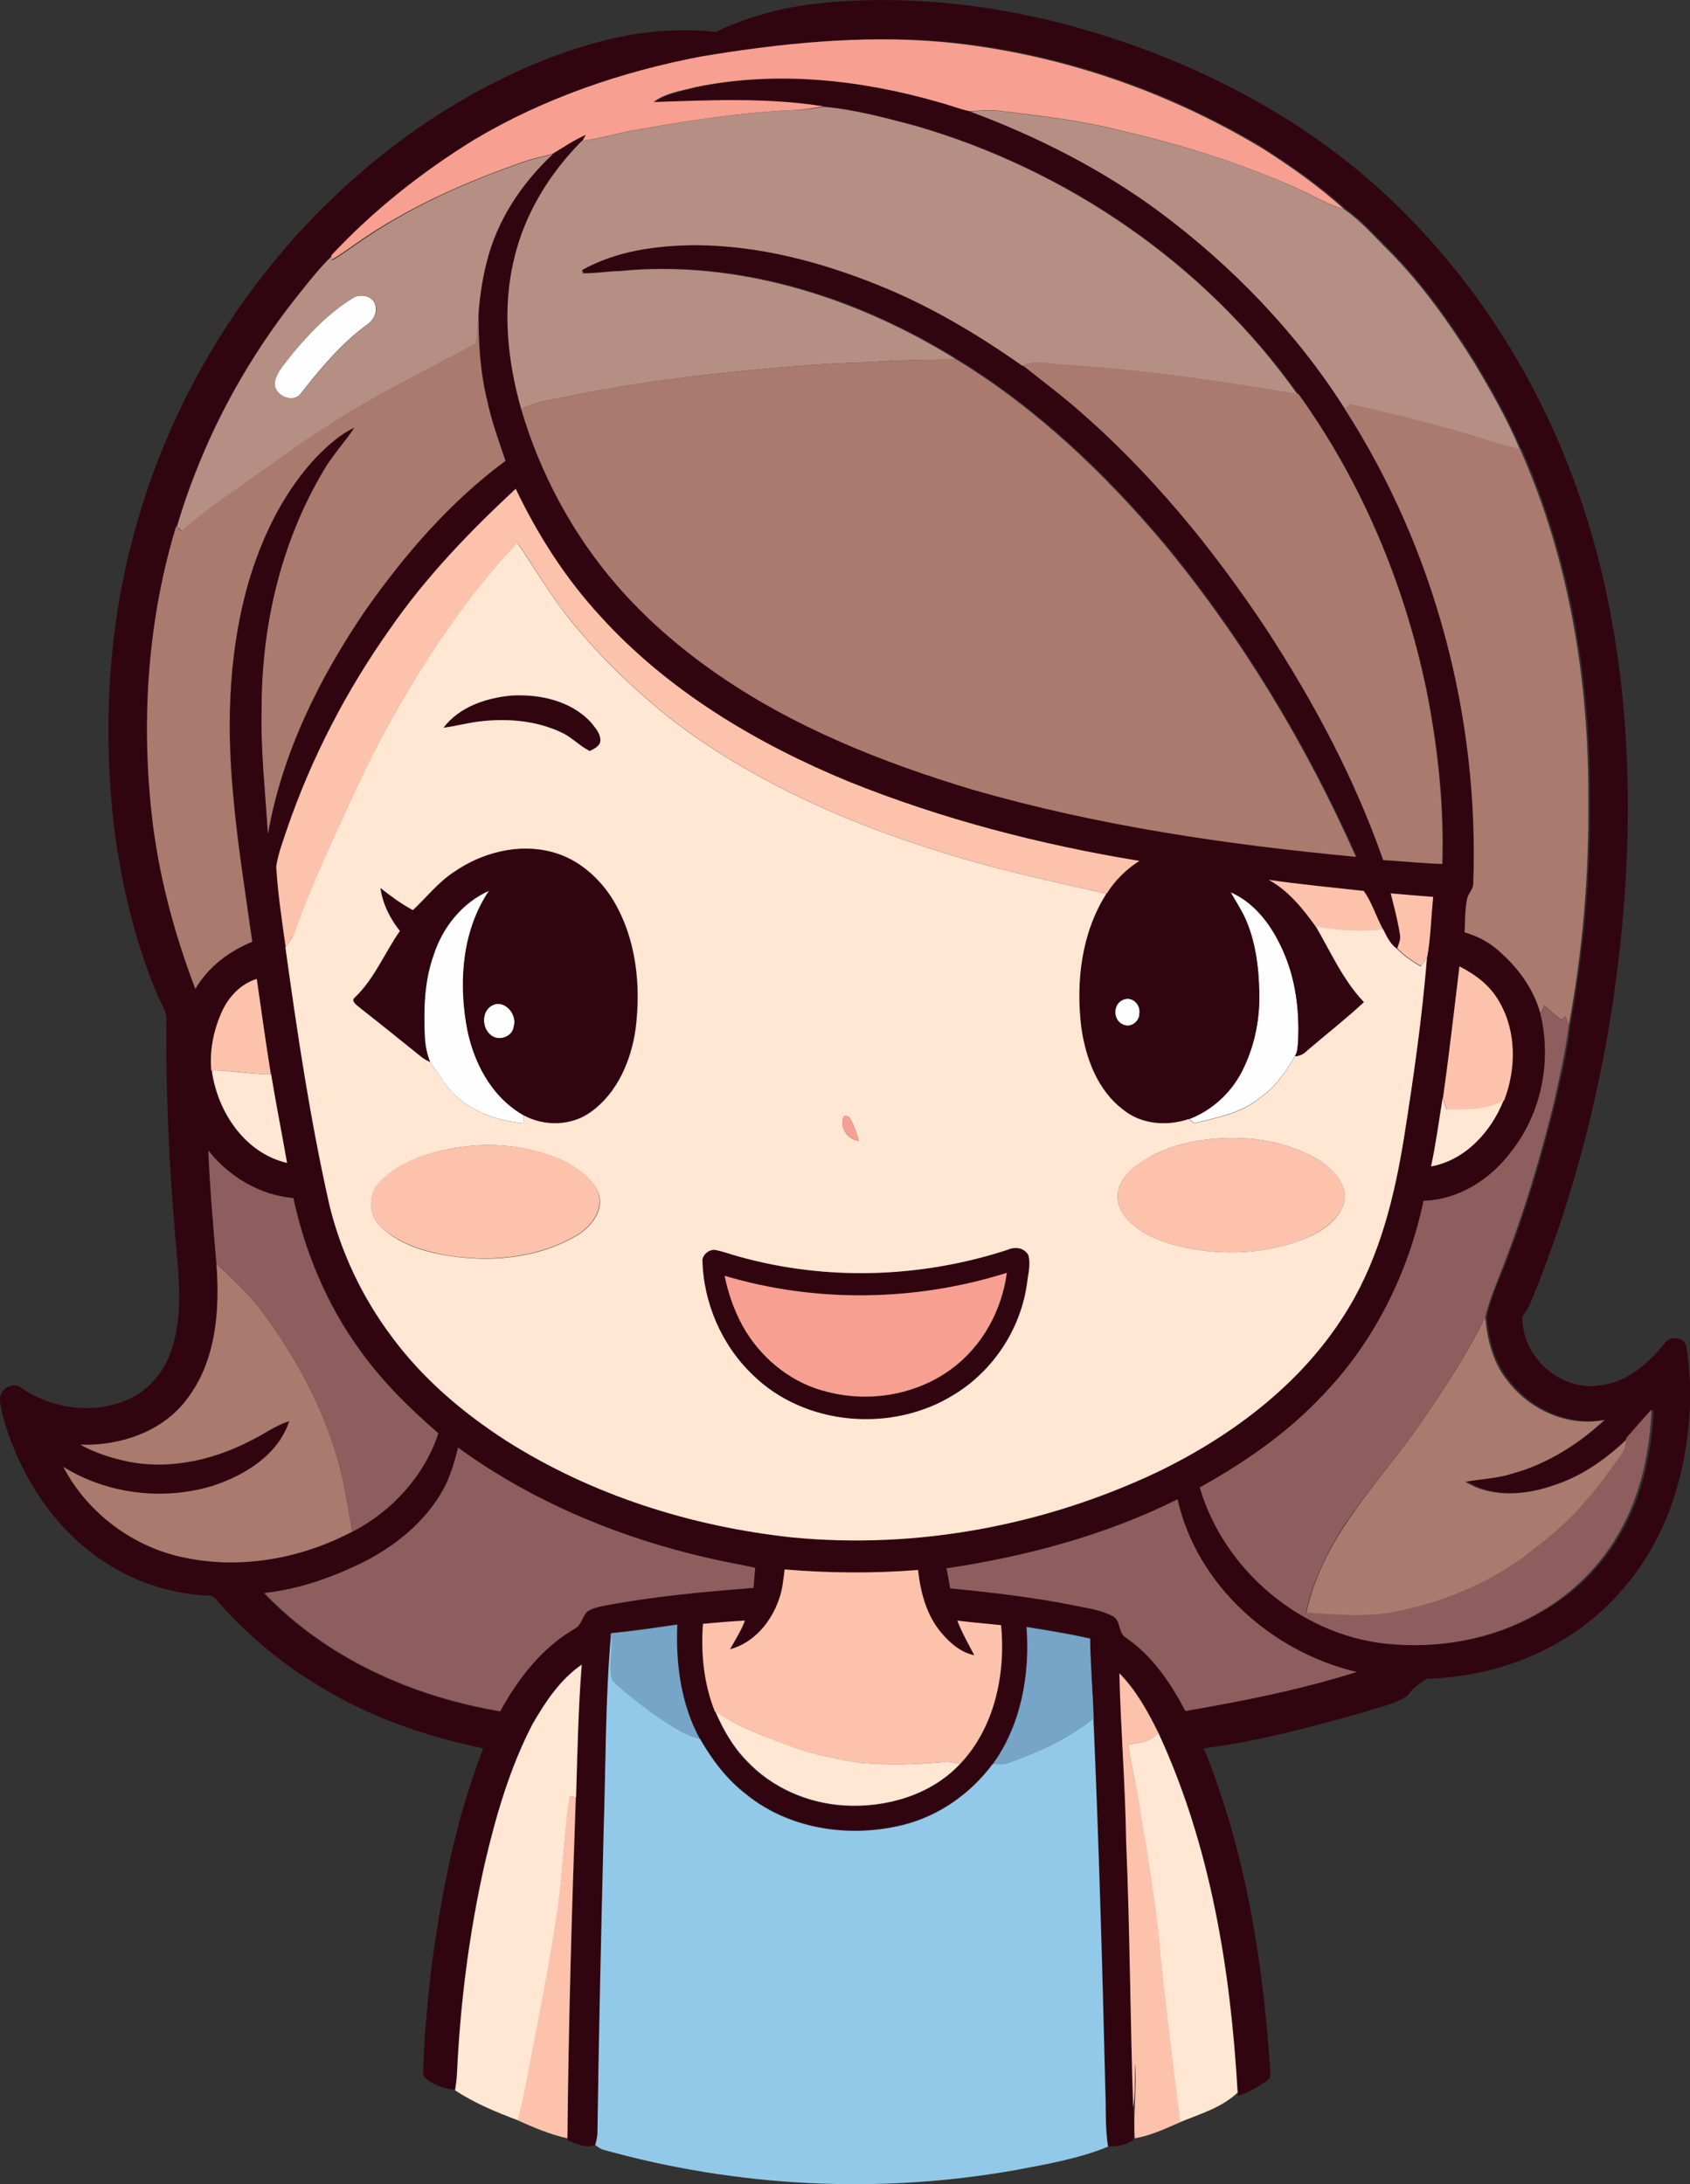 <?xml version="1.0" encoding="iso-8859-1"?>
<!-- Generator: Adobe Illustrator 19.2.0, SVG Export Plug-In . SVG Version: 6.00 Build 0)  -->
<svg version="1.1" id="Layer_1" xmlns="http://www.w3.org/2000/svg" xmlns:xlink="http://www.w3.org/1999/xlink" x="0px" y="0px"
	 viewBox="0 0 624.6 807.1" enable-background="new 0 0 624.6 807.1" xml:space="preserve">
<rect x="0" y="0" width="624.6" height="807.1" fill="#333333" stroke="none"/>
<path fill="#FEFEFE" d="M131.3,109.6c2.5-0.8,5.8-0.3,7.1,2.3c1.5,3-0.2,6.4-2.8,8.1c-9.6,7-17.2,16.2-24.5,25.5
	c-3,3.8-10,0.5-9.6-4.1c0.7-4.1,3.8-7.1,6.2-10.3C114.5,122.9,122.1,115,131.3,109.6z"/>
<path fill="#FEFEFE" d="M454.8,329.6c10.4,4.6,16.9,14.9,20.8,25.1c3.5,9.4,4.6,19.6,4.2,29.5c-0.2,2-0.1,4.2-1.2,6
	c-3.4,5.9-7.4,11.7-13.2,15.6c-6.9,5.6-15.7,7.1-24,9.2c-0.5-0.4-1.5-1.2-2.1-1.6c9.1-3.4,16.5-10.5,20.5-19.3
	c4.1-8.6,5.9-18.3,5.6-27.9c-0.3-9.3-1.4-18.7-5.3-27.2C458.6,335.8,456.6,332.8,454.8,329.6z"/>
<path fill="#FEFEFE" d="M160.3,352.9c3.3-10.3,10.6-19.4,20.6-23.8c-9.7,14.3-11.2,32.6-8.5,49.3c2.2,13.4,9,26.8,21.1,33.7
	c0,1,0.1,1.9,0.1,2.9c-10.1-0.8-20.2-4.5-27.1-12.1c-2.8-3.3-5-7-7.5-10.4c-1.3-3.2-1.9-6.7-2-10.1
	C156.6,372.4,156.9,362.3,160.3,352.9z"/>
<path fill="#FEFEFE" d="M415.1,369.4c3.2-1.4,6.5,1.7,6.1,5c0.1,2.9-3.2,5.6-5.9,4.3C411.2,377.2,411.2,370.9,415.1,369.4z"/>
<path fill="#FEFEFE" d="M181.4,371.8c4.6-3.1,9.9,2.7,8.5,7.4c-0.4,4.1-6,5.9-8.8,3C178.1,379.6,178,374,181.4,371.8z"/>
<g>
	<g>
		<path fill="#310510" d="M303.1,1.2c39.1-4,78.7,2.4,115.6,15.5c37,13.2,71.9,33.3,99.7,61.3c28.9,28.7,50.8,64.2,64.4,102.5
			c16.7,46.9,21,97.5,17.9,146.9c-3.5,53.1-15,105.9-35.5,155.1c-0.7,1.4-1.6,2.6-2.5,3.8c-0.6,14.8,13.9,27.9,28.5,25.6
			c10-1,17.9-8,24-15.5c2.1-3.2,7.8-2.4,8.1,1.6c2.9,18.3,1,37.3-4.5,55c-6.8,21.5-21.2,40.8-40.5,52.5c-15.2,9.4-33,14.3-50.9,14.8
			c-2.6,1.7-5.3,3.4-7,6.1c-4.8,3.4-10.9,4.4-16.4,6.3c-19.5,5.4-39,10.8-59.1,13.3c15.3,37.5,21.8,78,24.5,118.2
			c0.1,1.7,0.4,3.9-1.4,4.8c-3.2,2.2-6.6,4.3-10.4,5.4l-0.1-1.4c-2.6-45.4-10.1-91.3-29.3-132.9c-3.9-7.9-8.2-15.7-14.4-22
			c0.5,20.6,2.2,41.2,2.5,61.9c1.4,32.8,1.5,65.6,2.6,98.4c-0.1,4.1,0.6,8.3-0.1,12.4c-2.7,1.8-6,2.5-9.2,2.2
			c-1.1-6.9-0.8-13.9-1-20.9c-1.1-45.8-2.4-91.6-4.4-137.3c-0.3-9.8-1.2-19.7-1.3-29.5c-7.7-1.8-15.6-3-23.5-4.3
			c1.4,17.6-2,36.1-12.5,50.6c-8.1,10.9-19.8,19.2-33,22.5c-19.8,5-42.4,1.7-58.4-11.5c-7-5.5-12.4-12.7-16.8-20.3
			c-7-12.8-8.9-27.7-8.3-42.2c-8.2,1.2-16.3,2.4-24.5,3.2l0,0.5c-2,24.1-1.9,48.2-2.7,72.3c-0.9,37.4-1.8,74.7-2.3,112.1
			c-0.1,1.5-0.4,2.9-0.8,4.3c-3.4,1.6-7.1-0.5-10.3-1.6l0-1c0.4-42,1.6-84,3.1-126c0.6-16.3,0.9-32.7,2.1-49
			c-8,5.5-13.4,13.8-18.2,22c-8.4,16.2-13.5,33.8-17.7,51.4c-5.7,25.5-9,51.6-10.3,77.8c-0.1,2-0.4,4-0.7,6.1
			c-4.2-0.5-8.9-2-11.7-5.3c0.1-12.6,1.5-25.3,2.8-37.9c3.6-28.2,9.1-56.4,19.4-83c-21-4.3-41.7-11.4-60.1-22.7
			c-13.7-8-26.1-18.4-36.8-30.2c-1.4-1.4-2.4-3.7-4.7-3.5c-15-0.7-29.8-5.9-41.8-14.8c-16-11.7-27.2-29.2-33.1-48
			c-0.9-3.2-2-6.5-2.1-9.8c-0.1-3.8,5-6.8,8-4.1c11.8,8.1,28.1,10,41,3.4c7.5-3.9,12.7-11.2,14.9-19.2c4.3-14.7,1.5-30,0.5-44.9
			c-2.1-25-3.1-50-2.9-75.1c0.3-3.8-2.4-6.7-3.6-10.1c-8.1-19.4-12.9-40-15.7-60.8c-4.4-37.8-2.2-76.6,8.5-113.2
			c17.9-63,59.7-119.1,115.7-153.4c18.3-11.1,38-20.1,58.8-25.1c12.8-3.1,26.2-4.1,39.3-2.7C276.7,6,289.8,2.5,303.1,1.2z M259,20.9
			c-29.3,5.6-58,15.4-83.7,30.7C156,63.5,138,77.7,122.7,94.4c-4.3,4.2-8.1,9-11.9,13.7c-20.5,25.5-36.2,55-45.5,86.4l-0.1-0.1
			c-10.4,34.2-12.9,70.4-9.1,105.8c2.4,22.3,8.2,44.2,16.2,65.1c4.7-8.1,12.4-13.9,21-17.4c-2.6-18.6-5.7-37.1-7.2-55.8
			c-2.4-26.6-1.3-53.9,6.6-79.6c5.1-16.2,12.9-31.8,24.7-44.1c4-4.1,8.4-8,13.7-10.5c-3.7,5.6-8.4,10.5-11.7,16.4
			c-15.6,26.4-22.8,57.3-22.6,87.8c-0.4,15.3,1.5,30.6,2.3,45.9c5.3-30,19.1-57.9,36.2-82.8c14.4-20.6,31.2-40,51.6-55
			c-2.5-7.3-5.1-14.5-6.7-22c-2.7-10.9-3.4-22.2-3.2-33.4c0.5-6,1.4-12,2.9-17.9c3.8-15.5,13-29.2,24.5-40.1c4.1-2.5,8-5.1,12.4-7.1
			c-0.3,0.5-0.9,1.6-1.2,2.2l-0.4,0.1c-11.8,11.9-21,26.7-24.8,43.1c-4.6,18.3-2.7,37.7,2.5,55.8c7,23.9,19.1,46.4,35.4,65.2
			c10.5,12.1,22.7,22.7,35.8,31.9c28.9,20.3,62,33.5,95.7,43.6c46.1,13.4,93.9,20.3,141.6,24.8c-18.5-41.4-42-80.6-70.9-115.6
			c-22.1-26.3-47.4-50.3-76.8-68.2c-36.9-22.9-80.8-36.9-124.5-32.6c-4.5,0.1-9,0.9-13.5,0.8c-0.1-0.3-0.2-0.9-0.3-1.2
			c12.7-7.1,27.6-9.1,41.9-9.2c23.1,0,45.9,6,67.2,14.6c19.1,7.7,36.9,18.2,53.7,30c6.6,5.2,13.2,10.2,19.5,15.7
			c27.4,23.5,50.5,51.6,70.4,81.7c17.5,26.8,32.8,55.2,43.3,85.5c7.3,0.3,14.5,1.2,21.8,1.4c0.7-21.8-1.7-43.6-6-65
			c-8.2-38.9-23.9-76.4-47.2-108.7l-0.2,0c-34.1-48-85.2-83-141.6-99.3c-11-2.8-22-5.9-33.3-6.9c-20.8-3.4-42-2.3-62.9-1.6
			c4.4-3.3,10.2-4,15.4-5.5c29.9-6.2,61.1-2.8,90.2,5.6c3.8,1,7.4,2.5,11.3,3.3c24.7,9.2,48.5,21.1,69.7,36.8
			c27,20,50.8,44.6,68.8,73.1c33.3,51.7,49.6,113.9,47.5,175.3c0,2.3-1.9,3.8-2.3,5.9c-0.8,4.1-0.7,8.2-0.9,12.3
			c4.2,1.1,8.2,3,11.5,5.9c7.5,6.3,13.8,14.5,16.5,24.1c4.3,17.3,0.6,36.5-10.3,50.7c-7.6,10.3-19.5,17.8-32.5,18.3
			c-5.7,26.7-18.2,52.1-37.2,71.8c-13.1,13.9-28.9,24.9-45.5,34.1c8.9,30.3,36.8,54.1,68.3,57.7c19.2,2.1,39.2-1.3,56.1-10.9
			c13.1-7.1,24-17.9,31.1-31c7.6-13.6,10.8-29.1,11.5-44.6c-3.2,3.4-6.2,7-9.4,10.6l0,0.3c-7.7,7.4-16.6,13.7-26.9,17
			c-10.5,3.7-23,4.9-32.8-1.3c5.8-0.9,11.7-1.2,17.4-3c12.8-3.6,24.3-10.8,34-19.8c-13.2,2.6-27-3.5-35.3-13.9
			c-5.7-6.7-7.9-15.4-8.7-24c1.5-7.1,4.6-13.7,7.2-20.5c7.3-18.9,13.1-38.4,18-58.1c2.2-9.7,4.6-19.4,5.7-29.3
			c5-27.6,7.5-55.6,7.2-83.6c0.2-44.2-7.2-88.9-25.3-129.4l-0.2,0c-4.7-11.2-10.8-21.8-17-32.2c-9.1-14.5-19.1-28.5-31.1-40.8
			c-5.4-5.3-10.4-11.1-16.6-15.5c-9.4-8.5-19.8-15.8-30.4-22.6c-35.9-21.6-76.6-35.5-118.4-39.3C318.3,12.8,288.4,16,259,20.9z
			 M144.2,232.3c-16.1,22.7-29,47.7-38.2,74c-1.4,4.6-3.3,9.1-4,13.9c0.6,10,2.1,19.9,3.5,29.8c4.4,32,9.2,63.9,16.3,95.4
			c4.3,17.4,12.1,34,22.9,48.3c11.4,15.5,26.2,28.1,42.3,38.5c31.8,20.3,68.6,31.9,106,35.8c45.9,4.4,93-4.4,134.6-24.1
			c28.4-13.7,54.7-33.6,71-61c11.4-19,16.8-40.9,20.3-62.6c3.5-22.1,6.7-44.4,8.5-66.7c1.4-7.3,1.5-14.8,2.2-22.1
			c-5.2-0.5-10.5-0.9-15.7-1.3c1.3,5,2.7,10.1,3.4,15.3c0.4,1.8-0.4,3.5-1,5.2c-2.4-1.8-3.7-4.6-5.1-7.2c-2.6-4.6-4.1-10-7.2-14.3
			c-11.7-1.3-23.5-2.3-35.1-4.1c7.3,4,12.5,10.6,17.4,17.2c5.5,9.6,10.1,19.9,17.8,28c-6.8,6.3-14.1,12-21.1,18
			c-1.2,1.1-2.7,1.9-4.4,2c1.1-1.8,1-4,1.2-6c0.4-10-0.7-20.2-4.2-29.5c-3.9-10.3-10.4-20.6-20.8-25.1c1.8,3.2,3.8,6.2,5.3,9.5
			c3.9,8.5,5.1,17.9,5.3,27.2c0.3,9.5-1.5,19.2-5.6,27.9c-4,8.8-11.4,15.9-20.5,19.3c-8,2.7-17.4,2-24.1-3.4
			c-9.6-7.2-14-19.2-15.6-30.7c-2-16.8,0.1-34.7,9.3-49.2c3.1-4.9,7.2-9,12.1-12.1c-36.7-6.1-72.9-15.4-107.4-29.3
			c-34.2-14.1-66.9-33.6-91.9-61.2c-12.8-13.9-23-30-31.2-47C173.6,196.4,157.4,213.2,144.2,232.3z M539.4,357.1
			c-2,16.2-3.7,32.4-6.1,48.5c-1.4,8.5-2.5,17-4.4,25.4c12.6-2.3,22.3-12.8,26.8-24.4l0.1-0.1c4.5-11.6,4.6-25.4-1.7-36.3
			C550.9,364.3,545.3,360.1,539.4,357.1z M82.2,373.4c-3.2,6.9-4.9,14.6-4.1,22.2l0.1,0c2,15.2,12.1,30.4,27.8,34.1
			c-1.9-10.9-4.1-21.9-5.9-32.8c-1.9-11.7-3.5-23.4-5.2-35.2C89.2,363.5,84.8,368.1,82.2,373.4z M415.1,369.4
			c-3.9,1.5-3.9,7.8,0.1,9.2c2.8,1.3,6.1-1.3,5.9-4.3C421.6,371.1,418.3,367.9,415.1,369.4z M77,425.1c0.5,14,1.8,27.9,3,41.9
			c1.3,17.2-0.1,36.1-11,50.3c-9,12-24.6,17.2-39.2,16.6c4.4,2.5,9.2,4.2,14.1,5.4c16.2,4.4,33.7,0.9,48.4-6.7
			c4.9-2.4,9.4-5.8,14.7-7.4c-4.2,12.7-16.8,20.4-28.9,24.1c-18.1,5.3-38.5,2.9-54.6-7.2c9.1,17.2,26.1,29.9,45.2,33.6
			c20.8,4.2,42.9,0.1,61.6-9.7c14.6-7.6,26.6-20.6,31.8-36.4c-10.8-9.3-21-19.5-29.3-31.1c-12-16.6-20-35.8-24.3-55.8
			C96.1,441.6,84.7,434.8,77,425.1z M169.3,534.9c-1.3,5.3-2.8,10.5-5.5,15.3c-6.9,12.5-18.5,21.7-31.1,27.8
			c-11.1,5.3-22.9,9.4-35.2,10.7c23,24.1,54.7,38.3,87.2,43.7c6.6-12.2,15.6-23.6,27.7-30.6c2.4-1.4,2.6-4.6,4.6-6.3
			c1.5-1,3.4-1.4,5.1-1.9c18.6-3.7,37.4-5.4,56.2-6.8c0.2-2.5,0.5-4.9,0.6-7.4c-2.8-0.6-5.5-1.2-8.3-1.7
			C234.6,570.4,199.3,556.7,169.3,534.9z M349.8,579.5c0.5,2.5,1,4.9,1.4,7.4c15.3,1.5,30.7,3.2,45.8,6.3c4.8,1,9.8,1.6,14.1,3.9
			c3.3,1.5,2,6.2,5,8c9.8,6.7,16.6,16.8,22,27.1c21.3-3.7,42.6-7.9,63.3-14.4c-31.3-7.3-59-31.9-66.2-63.8
			C408.5,567.3,379.3,575.1,349.8,579.5z M290,579.9c-0.5,3.8-0.9,7.7-2.1,11.4c-2.9,8.3-9.2,15.9-18,18.2c2-3.5,4.1-6.9,5.5-10.6
			c-5.2,0.2-10.4,0.7-15.5,1.2c-0.8,11,0.3,22.1,4.4,32.4c2.9,6.6,6.4,13,11.4,18.2c9.3,9.9,22.6,15.8,36.2,16.6
			c15.4,0.9,31.9-3.8,42.7-15.3l0.2,0c12.8-13.6,16.9-33.2,15.2-51.3c-5.4-0.6-10.8-1-16.2-1.7c1.7,4.4,4.1,8.6,6.3,12.8
			c-5-1-9-4.5-12.2-8.3c-5.5-6.5-7.6-15-8.6-23.2C322.9,581.4,306.4,581.3,290,579.9z"/>
	</g>
	<path fill="#310510" d="M163.9,268.9c5.9-7.7,15.8-11,25.1-11.9c10.5-0.5,22,2,29.4,9.9c1.6,1.9,3.5,3.9,3.5,6.5
		c0,2.3-2.3,3.2-3.9,4.1c-3.8-1.8-6.6-5.1-10.4-6.8c-9.2-4.4-19.7-5.3-29.7-4.2C173.2,266.9,168.6,268.3,163.9,268.9z"/>
	<g>
		<path fill="#310510" d="M167.9,322.1c10.3-7.1,23.7-10.7,36-7.4c9.6,2.5,17.6,9.5,22.7,17.9c8.4,14.2,10.3,31.5,8.2,47.7
			c-1.6,11.5-6.7,23.3-16.4,30.4c-7.2,5.3-17.2,5.6-25,1.3c-12.1-6.9-18.9-20.3-21.1-33.7c-2.8-16.7-1.2-35,8.5-49.3
			c-10,4.4-17.3,13.5-20.6,23.8c-3.4,9.4-3.7,19.5-3.3,29.4c0.1,3.4,0.7,6.9,2,10.1c-1.1-0.5-2.2-1.1-3.2-1.9
			c-7.8-6.2-15.5-12.5-23.3-18.6c-0.9-0.8-2.9-2.2-1.4-3.4c7.3-6.9,11-16.5,16.7-24.6c-3.7-4.6-6.4-10.1-7.2-15.9
			c3.8,3,7.7,5.9,12,8.2C157.7,331.6,162,326,167.9,322.1z M181.4,371.8c-3.4,2.2-3.2,7.9-0.3,10.4c2.8,2.8,8.4,1.1,8.8-3
			C191.3,374.5,186,368.7,181.4,371.8z"/>
	</g>
	<g>
		<path fill="#310510" d="M372.4,461.8c2.6-1.2,5.9-0.9,7.5,1.8c1,3.4,0,7.1-0.4,10.5c-2.3,16.9-12.6,32.6-27.3,41.4
			c-22.6,14-54.8,11.4-74-7.4c-11.6-11-18.4-26.8-18.7-42.8c0.5-2,2.4-3.5,4.4-3.5c3.1,0.5,6.1,1.7,9.1,2.5
			C305.4,473.4,340.4,472.2,372.4,461.8z M267.8,471.4c1.5,7.4,4.1,14.5,8.1,20.9c6.7,10.8,17.6,19.1,30.1,22.1
			c15.4,4,32.7,1,45.6-8.4c11.5-8.4,18.7-21.6,20.6-35.6C338.5,480.9,301.7,481.5,267.8,471.4z"/>
	</g>
</g>
<g>
	<path fill="#F79F90" d="M259,20.9c29.4-4.9,59.3-8,89.1-5.4c41.8,3.9,82.5,17.7,118.4,39.3c10.7,6.8,21,14.1,30.4,22.6
		c-5.6-1.6-10.6-4.6-15.9-7.1c-21.2-9.6-43.5-16.7-66.2-21.9c-15-3.9-30.4-5.7-45.8-7.5c-3.5-0.4-7.1,0-10.6,0.2
		c-3.8-0.8-7.5-2.3-11.3-3.3c-29.1-8.4-60.3-11.8-90.2-5.6c-5.2,1.4-10.9,2.1-15.4,5.5c21-0.7,42.1-1.7,62.9,1.6
		c-3.2,0.5-6.4,1.1-9.6,1.3c-20.5,0.8-40.7,4-60.9,7.6c-6.3,1.1-12.3,3.1-18.6,3.8c0.3-0.5,0.9-1.6,1.2-2.2c-4.4,2-8.3,4.6-12.4,7.1
		c-3.3,0.9-6.7,1.5-9.9,2.6c-20.2,7-39.9,15.5-57.8,27.2c-4.8,3.1-9.2,6.6-14.1,9.4l0.2-1.8C138,77.7,156,63.5,175.3,51.6
		C201,36.3,229.7,26.5,259,20.9z"/>
	<path fill="#F79F90" d="M311.9,412.4c1.2-0.2,2.1,0.2,2.5,1.3c1.5,2.4,2.3,5.1,3,7.9C313.2,421.1,309.9,416.4,311.9,412.4z"/>
	<path fill="#F79F90" d="M267.8,471.4c33.8,10.1,70.7,9.5,104.3-1.1c-1.9,14-9.1,27.2-20.6,35.6c-12.9,9.5-30.2,12.4-45.6,8.4
		c-12.5-2.9-23.3-11.3-30.1-22.1C271.9,485.9,269.3,478.7,267.8,471.4z"/>
</g>
<g>
	<path fill="#B58F84" d="M304.6,39.5c11.3,1,22.4,4,33.3,6.9c56.4,16.2,107.6,51.3,141.6,99.3c-28.7-4.8-57.5-9.1-86.5-10.8
		c-5-0.2-10.3-2.1-15.1,0.3c-16.8-11.8-34.6-22.4-53.7-30c-21.4-8.6-44.1-14.5-67.2-14.6c-14.3,0.1-29.3,2.1-41.9,9.2
		c0.1,0.3,0.2,0.9,0.3,1.2c4.5,0.1,9-0.7,13.5-0.8c43.7-4.3,87.6,9.7,124.5,32.6c-10.5,0.2-21,0.1-31.4,1c-16,0.3-32,1.8-48,3.3
		c-20.5,2.1-41,4.6-61.2,8.8c-6.8,1.5-13.8,2.1-20.2,5.2c-5.1-18-7.1-37.4-2.5-55.8C194,78.8,203.2,64,215,52.1l0.4-0.1
		c6.3-0.6,12.4-2.7,18.6-3.8c20.1-3.6,40.4-6.8,60.9-7.6C298.2,40.6,301.4,39.9,304.6,39.5z"/>
	<path fill="#B58F84" d="M358.5,41.2c3.5-0.2,7-0.6,10.6-0.2c15.4,1.8,30.8,3.6,45.8,7.5c22.7,5.2,45,12.2,66.2,21.9
		c5.2,2.5,10.3,5.5,15.9,7.1c6.2,4.3,11.2,10.2,16.6,15.5c12,12.2,22,26.3,31.1,40.8c6.2,10.4,12.3,21,17,32.2
		c-9.3-1.9-18.1-5.6-27.4-7.8c-11.6-3.3-23.4-6-35.1-8.7c-0.7,0.6-1.4,1.2-2,1.8c-18-28.4-41.8-53-68.8-73.1
		C407,62.4,383.2,50.4,358.5,41.2z"/>
	<g>
		<path fill="#B58F84" d="M194.4,59.6c3.3-1.1,6.6-1.7,9.9-2.6c-11.6,10.8-20.7,24.5-24.5,40.1c-1.5,5.9-2.4,11.9-2.9,17.9
			c-0.5,4-0.1,8.1-1.1,12c-18.5,10.2-37.8,19.1-55.3,30.9c-8.7,5.1-16.5,11.6-24.9,17c-9.5,7-19.5,13.4-28.3,21.3
			c-0.5-0.4-1.4-1.2-1.9-1.6c9.3-31.4,24.9-60.9,45.5-86.4c3.7-4.7,7.5-9.5,11.9-13.7l-0.2,1.8c4.9-2.8,9.4-6.4,14.1-9.4
			C154.5,75.1,174.2,66.6,194.4,59.6z M131.3,109.6c-9.2,5.4-16.8,13.3-23.5,21.5c-2.4,3.2-5.5,6.2-6.2,10.3
			c-0.4,4.6,6.5,7.9,9.6,4.1c7.3-9.3,14.9-18.5,24.5-25.5c2.6-1.7,4.4-5.2,2.8-8.1C137.1,109.3,133.8,108.8,131.3,109.6z"/>
	</g>
</g>
<g>
	<path fill="#AA7A6F" d="M175.8,126.9c0.9-3.9,0.6-8,1.1-12c-0.2,11.2,0.5,22.4,3.2,33.4c1.6,7.5,4.2,14.7,6.7,22
		c-20.3,15-37.1,34.4-51.6,55c-17.1,25-30.9,52.8-36.2,82.8c-0.9-15.3-2.7-30.6-2.3-45.9c-0.1-30.5,7-61.4,22.6-87.8
		c3.3-5.9,8-10.8,11.7-16.4c-5.3,2.5-9.6,6.4-13.7,10.5c-11.8,12.4-19.6,28-24.7,44.1c-7.9,25.7-9,53-6.6,79.6
		c1.6,18.7,4.6,37.2,7.2,55.8c-8.6,3.5-16.3,9.3-21,17.4c-8-21-13.8-42.8-16.2-65.1c-3.8-35.4-1.3-71.7,9.1-105.8l0.1,0.1
		c0.5,0.4,1.4,1.2,1.9,1.6c8.8-7.9,18.8-14.3,28.3-21.3c8.5-5.4,16.2-12,24.9-17C138,146,157.3,137.2,175.8,126.9z"/>
	<path fill="#AA7A6F" d="M322,133.8c10.4-0.9,20.9-0.9,31.4-1c29.4,17.9,54.7,42,76.8,68.2c28.9,35,52.5,74.2,70.9,115.6
		c-47.8-4.5-95.5-11.5-141.6-24.8c-33.6-10.1-66.8-23.3-95.7-43.6c-13.1-9.2-25.3-19.8-35.8-31.9c-16.3-18.8-28.4-41.3-35.4-65.2
		c6.3-3.1,13.4-3.7,20.2-5.2c20.2-4.3,40.7-6.7,61.2-8.8C290,135.6,306,134.1,322,133.8z"/>
	<path fill="#AA7A6F" d="M378,135c4.8-2.3,10.1-0.5,15.1-0.3c29,1.7,57.8,6,86.5,10.8l0.2,0c23.3,32.3,39,69.8,47.2,108.7
		c4.3,21.4,6.7,43.2,6,65c-7.3-0.2-14.5-1-21.8-1.4c-10.6-30.3-25.8-58.7-43.3-85.5c-19.9-30-43-58.1-70.4-81.7
		C391.2,145.2,384.5,140.2,378,135z"/>
	<path fill="#AA7A6F" d="M497,151.1c0.7-0.6,1.4-1.2,2-1.8c11.8,2.7,23.5,5.4,35.1,8.7c9.2,2.2,18,5.9,27.4,7.8l0.2,0
		c18.1,40.6,25.5,85.2,25.3,129.4c0.3,28-2.1,56.1-7.2,83.6c-0.4-1.1-0.8-2.2-1.3-3.3c-0.4,0.3-1,1-1.4,1.3
		c-2.2-1.6-4.3-3.4-6.3-5.3c-0.5,1-1,2-1.5,3c-2.6-9.6-8.9-17.8-16.5-24.1c-3.4-2.8-7.4-4.7-11.5-5.9c0.2-4.1,0.1-8.3,0.9-12.3
		c0.4-2.1,2.4-3.7,2.3-5.9C546.7,265,530.3,202.8,497,151.1z"/>
	<path fill="#AA7A6F" d="M80,467c6.4,6,12.9,12,18,19.2c11.6,15.9,21.1,33.5,26.6,52.4c2.7,8.9,3.9,18.2,5.6,27.3
		c-18.7,9.9-40.7,14-61.6,9.7c-19.1-3.7-36.2-16.4-45.2-33.6c16.1,10,36.5,12.5,54.6,7.2c12.1-3.8,24.8-11.5,28.9-24.1
		c-5.3,1.6-9.7,5.1-14.7,7.4c-14.7,7.6-32.2,11.1-48.4,6.7c-4.9-1.2-9.7-3-14.1-5.4c14.6,0.5,30.2-4.7,39.2-16.6
		C79.9,503.1,81.3,484.2,80,467z"/>
	<path fill="#AA7A6F" d="M526.1,524.4c8.2-12.2,16.3-24.4,22.8-37.6c0.8,8.6,3,17.3,8.7,24c8.2,10.4,22.1,16.5,35.3,13.9
		c-9.7,9-21.2,16.3-34,19.8c-5.6,1.8-11.6,2-17.4,3c9.8,6.1,22.4,5,32.8,1.3c10.2-3.3,19.2-9.6,26.9-17c-0.3,2.1-0.6,4.2-1.9,5.9
		c-4.2,5.7-8.3,11.6-13,16.9c-6.8,8.2-15.2,15-23.7,21.3c-13.6,9.7-29.3,16.1-45.6,19.5c-11.3,2.4-22.8,1.4-34.2,0.5
		c2.6-11.9,8-23,14.8-33.1C506.4,549.5,517.1,537.6,526.1,524.4z"/>
</g>
<g>
	<path fill="#FDC2AC" d="M144.2,232.3c13.2-19.1,29.4-35.9,46.4-51.7c8.1,17,18.4,33.1,31.2,47c25,27.6,57.7,47.1,91.9,61.2
		c34.5,13.9,70.8,23.3,107.4,29.3c-4.9,3.1-9,7.2-12.1,12.1c-18.8-4.2-37.6-8.2-56-13.8c-36.8-11-72.7-26.4-103.5-49.6
		c-13.9-10.9-26.9-23.2-38-36.9c-7.6-9.1-13.5-19.5-20.2-29.3c-12.4,12.8-23,27.3-32.7,42.3c-9.9,14.9-18.4,30.7-26.1,46.8
		c-8.3,18-16.8,36-23.5,54.6c-0.8,2.1-2.1,3.9-3.4,5.7c-1.4-9.9-2.9-19.8-3.5-29.8c0.7-4.8,2.5-9.3,4-13.9
		C115.1,280,128.1,255,144.2,232.3z"/>
	<path fill="#FDC2AC" d="M468.9,325.1c11.7,1.7,23.4,2.8,35.1,4.1c3.1,4.2,4.6,9.6,7.2,14.3c-8.3,0.8-16.8,0.5-24.9-1.1
		C481.5,335.7,476.2,329.1,468.9,325.1z"/>
	<path fill="#FDC2AC" d="M514,330.1c5.2,0.5,10.5,0.9,15.7,1.3c-0.8,7.4-0.9,14.9-2.2,22.1c-0.8,1.1-1.5,2.3-2.3,3.4
		c-3.2-1.7-6.2-3.9-8.8-6.5c0.6-1.7,1.4-3.4,1-5.2C516.6,340.2,515.3,335.2,514,330.1z"/>
	<path fill="#FDC2AC" d="M539.4,357.1c6,3,11.5,7.2,14.8,13.2c6.3,10.9,6.2,24.7,1.7,36.3l-0.1,0.1c-6.4,3.8-13.9,3.4-21.1,3.3
		c-0.5-1.4-1-2.9-1.4-4.3C535.6,389.5,537.4,373.3,539.4,357.1z"/>
	<path fill="#FDC2AC" d="M82.2,373.4c2.5-5.3,6.9-9.9,12.7-11.7c1.7,11.7,3.3,23.5,5.2,35.2c-6.9,0.2-13.8-1.4-20.7-1.4
		c-0.3,0-0.9,0.1-1.2,0.1l-0.1,0C77.4,388,79,380.3,82.2,373.4z"/>
	<path fill="#FDC2AC" d="M448.4,420.8c13.6-1.2,28,0.9,39.7,8.3c5.2,3.3,10.3,9.1,8.5,15.8c-2.1,6.1-8,9.9-13.6,12.5
		c-15.9,6.5-34,6.9-50.4,2.2c-6.5-2-13.2-5.1-17.3-10.8c-2.6-3.4-3-8.3-0.8-12c2.4-4.9,7.2-7.8,11.9-10.1
		C433.2,423.2,440.8,421.5,448.4,420.8z"/>
	<path fill="#FDC2AC" d="M170.4,423.8c13-1.8,26.7-0.2,38.6,5.4c5.3,2.6,10.7,6.6,12.4,12.5c1.3,6.5-3.6,12.1-8.9,15.1
		c-14.5,8.2-32,9.7-48.1,6.9c-8.7-1.6-17.6-4.5-24-10.8c-4.6-4.5-4.3-12.5,0.3-16.9C148.7,428.4,159.8,425.4,170.4,423.8z"/>
	<path fill="#FDC2AC" d="M290,579.9c16.4,1.4,32.9,1.5,49.3,0.2c0.9,8.3,3.1,16.7,8.6,23.2c3.2,3.8,7.2,7.3,12.2,8.3
		c-2.2-4.2-4.6-8.4-6.3-12.8c5.4,0.7,10.8,1.1,16.2,1.7c1.7,18.2-2.4,37.8-15.2,51.3l-0.2,0c-2.2-0.5-4.4-0.9-6.7-0.7
		c-9.9,0.9-20,1.2-30,0.3c-9.5-1.4-19-3.6-28-6.9c-8.8-3.5-17.8-6.8-25.7-12.1c-4.1-10.3-5.2-21.4-4.4-32.4
		c5.2-0.5,10.3-0.9,15.5-1.2c-1.4,3.8-3.6,7.1-5.5,10.6c8.7-2.3,15.1-9.9,18-18.2C289.2,587.6,289.5,583.7,290,579.9z"/>
	<path fill="#FDC2AC" d="M413.7,618.3c6.2,6.3,10.5,14.1,14.4,22c-2.7,3.3-7.1,3.8-11.1,4.3c0.7,6.6,2.7,13.1,3.7,19.7
		c3.3,19.6,6.8,39.2,8.4,59.1c2.1,20.3,4.6,40.5,7.2,60.7c-5.5,2.4-11,5-16.9,6c-0.6-9.3,0.8-18.5,0.1-27.7
		c-0.2,5.4,0.2,10.9-0.7,16.3c-1.1-32.8-1.2-65.6-2.6-98.4C415.9,659.6,414.2,639,413.7,618.3z"/>
	<path fill="#FDC2AC" d="M210.4,663.8c0.6,0.1,1.8,0.2,2.4,0.3c-1.5,42-2.7,84-3.1,126c-6.4-1.4-12.5-4-18.5-6.7
		c2.4-8.9,3.8-18,5.7-27.1c3.4-16.9,6.5-33.9,9.1-51C207.9,691.5,208.3,677.6,210.4,663.8z"/>
</g>
<g>
	<g>
		<path fill="#FFE7D4" d="M158.5,242.9c9.7-15,20.3-29.4,32.7-42.3c6.7,9.8,12.6,20.1,20.2,29.3c11.2,13.8,24.1,26,38,36.9
			c30.8,23.2,66.7,38.6,103.5,49.6c18.4,5.6,37.3,9.6,56,13.8c-9.2,14.5-11.3,32.4-9.3,49.2c1.6,11.5,6,23.5,15.6,30.7
			c6.7,5.4,16.1,6.1,24.1,3.4c0.5,0.4,1.5,1.2,2.1,1.6c8.3-2.1,17.2-3.6,24-9.2c5.8-3.9,9.7-9.6,13.2-15.6c1.7,0,3.2-0.8,4.4-2
			c7-6,14.3-11.7,21.1-18c-7.7-8.1-12.2-18.4-17.8-28c8.2,1.6,16.6,1.9,24.9,1.1c1.3,2.6,2.6,5.4,5.1,7.2c2.6,2.6,5.6,4.7,8.8,6.5
			c0.8-1.1,1.5-2.3,2.3-3.4c-1.8,22.4-5,44.6-8.5,66.7c-3.5,21.7-8.9,43.6-20.3,62.6c-16.3,27.4-42.6,47.3-71,61
			c-41.7,19.7-88.7,28.5-134.6,24.1c-37.4-4-74.2-15.6-106-35.8c-16.1-10.4-30.9-23-42.3-38.5c-10.8-14.4-18.6-30.9-22.9-48.3
			c-7.1-31.5-11.9-63.4-16.3-95.4c1.3-1.8,2.7-3.6,3.4-5.7c6.7-18.7,15.2-36.6,23.5-54.6C140.1,273.6,148.7,257.8,158.5,242.9z
			 M163.9,268.9c4.7-0.6,9.3-1.9,14-2.4c10-1.1,20.5-0.2,29.7,4.2c3.8,1.7,6.6,5,10.4,6.8c1.7-0.9,4-1.9,3.9-4.1
			c-0.1-2.6-2-4.6-3.5-6.5c-7.4-8-18.9-10.5-29.4-9.9C179.7,257.9,169.8,261.1,163.9,268.9z M167.9,322.1
			c-5.9,3.8-10.2,9.4-15.3,14.2c-4.3-2.3-8.2-5.2-12-8.2c0.8,5.8,3.5,11.3,7.2,15.9c-5.7,8.1-9.4,17.7-16.7,24.6
			c-1.5,1.2,0.5,2.6,1.4,3.4c7.8,6.1,15.6,12.4,23.3,18.6c1,0.8,2,1.3,3.2,1.9c2.5,3.5,4.8,7.1,7.5,10.4
			c6.9,7.6,17.1,11.4,27.1,12.1c0-1-0.1-1.9-0.1-2.9c7.7,4.2,17.8,4,25-1.3c9.7-7,14.7-18.8,16.4-30.4c2.1-16.2,0.3-33.5-8.2-47.7
			c-5.1-8.4-13.1-15.4-22.7-17.9C191.6,311.5,178.2,315,167.9,322.1z M311.9,412.4c-2,4,1.3,8.7,5.5,9.2c-0.7-2.7-1.5-5.5-3-7.9
			C314,412.6,313.2,412.2,311.9,412.4z M448.4,420.8c-7.6,0.7-15.2,2.4-22,5.9c-4.6,2.4-9.5,5.3-11.9,10.1c-2.2,3.7-1.8,8.6,0.8,12
			c4.1,5.7,10.8,8.8,17.3,10.8c16.4,4.7,34.5,4.3,50.4-2.2c5.6-2.5,11.5-6.3,13.6-12.5c1.8-6.7-3.3-12.4-8.5-15.8
			C476.4,421.7,462,419.6,448.4,420.8z M170.4,423.8c-10.6,1.6-21.7,4.7-29.6,12.3c-4.7,4.3-5,12.4-0.3,16.9
			c6.4,6.4,15.3,9.3,24,10.8c16.2,2.8,33.7,1.3,48.1-6.9c5.3-3,10.3-8.7,8.9-15.1c-1.8-5.9-7.2-9.8-12.4-12.5
			C197.1,423.6,183.4,422,170.4,423.8z M372.4,461.8c-31.9,10.4-66.9,11.6-99.3,2.5c-3.1-0.8-6-2-9.1-2.5c-2,0-3.9,1.5-4.4,3.5
			c0.3,16,7.1,31.8,18.7,42.8c19.2,18.8,51.3,21.4,74,7.4c14.7-8.8,25-24.4,27.3-41.4c0.4-3.5,1.5-7.1,0.4-10.5
			C378.3,460.9,375,460.6,372.4,461.8z"/>
	</g>
	<path fill="#FFE7D4" d="M79.5,395.5c6.9,0.1,13.7,1.6,20.7,1.4c1.8,11,4,21.9,5.9,32.8c-15.6-3.6-25.7-18.9-27.8-34.1
		C78.5,395.6,79.1,395.5,79.5,395.5z"/>
	<path fill="#FFE7D4" d="M533.2,405.6c0.4,1.5,0.9,2.9,1.4,4.3c7.2,0.1,14.7,0.4,21.1-3.3c-4.6,11.6-14.2,22.1-26.8,24.4
		C530.7,422.6,531.8,414.1,533.2,405.6z"/>
	<path fill="#FFE7D4" d="M196.8,637.1c4.8-8.3,10.2-16.5,18.2-22c-1.3,16.3-1.6,32.7-2.1,49c-0.6-0.1-1.8-0.2-2.4-0.3
		c-2.1,13.8-2.5,27.7-4.4,41.5c-2.6,17.1-5.7,34.1-9.1,51c-1.8,9-3.2,18.2-5.7,27.1c-8-3-15.9-6.3-23.1-11c0.3-2,0.6-4,0.7-6.1
		c1.2-26.1,4.5-52.2,10.3-77.8C183.3,670.9,188.4,653.3,196.8,637.1z"/>
	<path fill="#FFE7D4" d="M264.4,632.4c7.9,5.4,16.9,8.7,25.7,12.1c9,3.4,18.5,5.5,28,6.9c10,0.9,20,0.6,30-0.3
		c2.2-0.2,4.5,0.2,6.7,0.7c-10.8,11.5-27.3,16.2-42.7,15.3c-13.6-0.8-26.9-6.6-36.2-16.6C270.8,645.3,267.2,638.9,264.4,632.4z"/>
	<path fill="#FFE7D4" d="M417,644.6c4-0.5,8.3-1,11.1-4.3c19.3,41.6,26.7,87.5,29.3,132.9c-5.9,5.6-13.9,7.9-21.2,10.9
		c-2.6-20.2-5.1-40.5-7.2-60.7c-1.6-19.8-5.1-39.5-8.4-59.1C419.7,657.7,417.7,651.3,417,644.6z"/>
</g>
<g>
	<path fill="#8E5D5D" d="M569.3,374.6c0.5-1,1-2,1.5-3c2,1.9,4.1,3.7,6.3,5.3c0.4-0.3,1-1,1.4-1.3c0.5,1.1,0.9,2.2,1.3,3.3
		c-1.2,9.9-3.6,19.6-5.7,29.3c-4.9,19.7-10.7,39.2-18,58.1c-2.5,6.8-5.6,13.4-7.2,20.5c-6.5,13.1-14.7,25.4-22.8,37.6
		c-9,13.2-19.7,25.1-28.7,38.3c-6.7,10.1-12.1,21.2-14.8,33.1c11.4,0.9,23,1.9,34.2-0.5c16.3-3.4,32-9.8,45.6-19.5
		c8.5-6.4,16.9-13.1,23.7-21.3c4.8-5.3,8.8-11.2,13-16.9c1.4-1.7,1.7-3.8,1.9-5.9l0-0.3c3.1-3.5,6.1-7.1,9.4-10.6
		c-0.7,15.4-3.9,31-11.5,44.6c-7.1,13-18.1,23.9-31.1,31c-16.9,9.6-36.9,13-56.1,10.9c-31.5-3.6-59.4-27.4-68.3-57.7
		c16.6-9.2,32.5-20.2,45.5-34.1c19-19.7,31.6-45.1,37.2-71.8c13-0.4,24.9-8,32.5-18.3C569.8,411.2,573.5,391.9,569.3,374.6z"/>
	<path fill="#8E5D5D" d="M77,425.1c7.6,9.7,19,16.5,31.4,17.6c4.3,19.9,12.3,39.2,24.3,55.8c8.3,11.7,18.5,21.8,29.3,31.1
		c-5.2,15.8-17.2,28.8-31.8,36.4c-1.7-9.1-2.9-18.4-5.6-27.3c-5.5-18.9-15-36.6-26.6-52.4C92.9,479,86.4,473,80,467
		C78.8,453,77.6,439.1,77,425.1z"/>
	<path fill="#8E5D5D" d="M169.3,534.9c29.9,21.8,65.3,35.6,101.5,42.7c2.8,0.5,5.5,1.1,8.3,1.7c-0.2,2.5-0.4,4.9-0.6,7.4
		c-18.8,1.5-37.7,3.2-56.2,6.8c-1.8,0.4-3.6,0.8-5.1,1.9c-2,1.7-2.2,5-4.6,6.3c-12.2,7-21.1,18.5-27.7,30.6
		c-32.5-5.5-64.2-19.6-87.2-43.7c12.3-1.3,24.1-5.4,35.2-10.7c12.6-6.1,24.3-15.3,31.1-27.8C166.5,545.4,168,540.1,169.3,534.9z"/>
	<path fill="#8E5D5D" d="M349.8,579.5c29.5-4.4,58.7-12.2,85.4-25.5c7.2,31.9,34.9,56.4,66.2,63.8c-20.7,6.5-42,10.8-63.3,14.4
		c-5.4-10.3-12.2-20.4-22-27.1c-3-1.8-1.7-6.5-5-8c-4.4-2.3-9.4-2.9-14.1-3.9c-15.1-3-30.4-4.8-45.8-6.3
		C350.8,584.4,350.3,581.9,349.8,579.5z"/>
</g>
<g>
	<path fill="#77A5C7" d="M225.8,603.5c8.2-0.8,16.4-2,24.5-3.2c-0.6,14.4,1.3,29.3,8.3,42.2c-6.8-1.6-12.3-6.1-18.1-9.8
		c-4.9-3.7-9.9-7.4-14.3-11.8c-1.8-5.4,0.5-11.3-0.5-16.9L225.8,603.5z"/>
	<path fill="#77A5C7" d="M379.4,601.2c7.9,1.3,15.7,2.5,23.5,4.3c0.1,9.9,1,19.7,1.3,29.5c-9.2,7.3-20.1,12.3-31.1,16.3
		c-2,0.8-4.1,0.7-6.1,0.5C377.4,637.3,380.7,618.8,379.4,601.2z"/>
</g>
<g>
	<path fill="#93C9E8" d="M223.1,676.3c0.8-24.1,0.6-48.3,2.7-72.3c1,5.6-1.3,11.5,0.5,16.9c4.4,4.4,9.4,8.1,14.3,11.8
		c5.7,3.7,11.3,8.2,18.1,9.8c4.4,7.7,9.8,14.9,16.8,20.3c16,13.2,38.6,16.5,58.4,11.5c13.2-3.3,24.9-11.6,33-22.5
		c2.1,0.1,4.2,0.3,6.1-0.5c11-4,21.9-8.9,31.1-16.3c2,45.8,3.3,91.5,4.4,137.3c0.3,7-0.1,14,1,20.9c-11,4.5-22.9,6.5-34.5,8.7
		c-50.4,8.9-102.8,6.2-152.1-7.6c-1.1-0.3-2-1.1-2.9-1.7c0.4-1.4,0.7-2.9,0.8-4.3C221.3,751,222.2,713.7,223.1,676.3z"/>
</g>
</svg>
